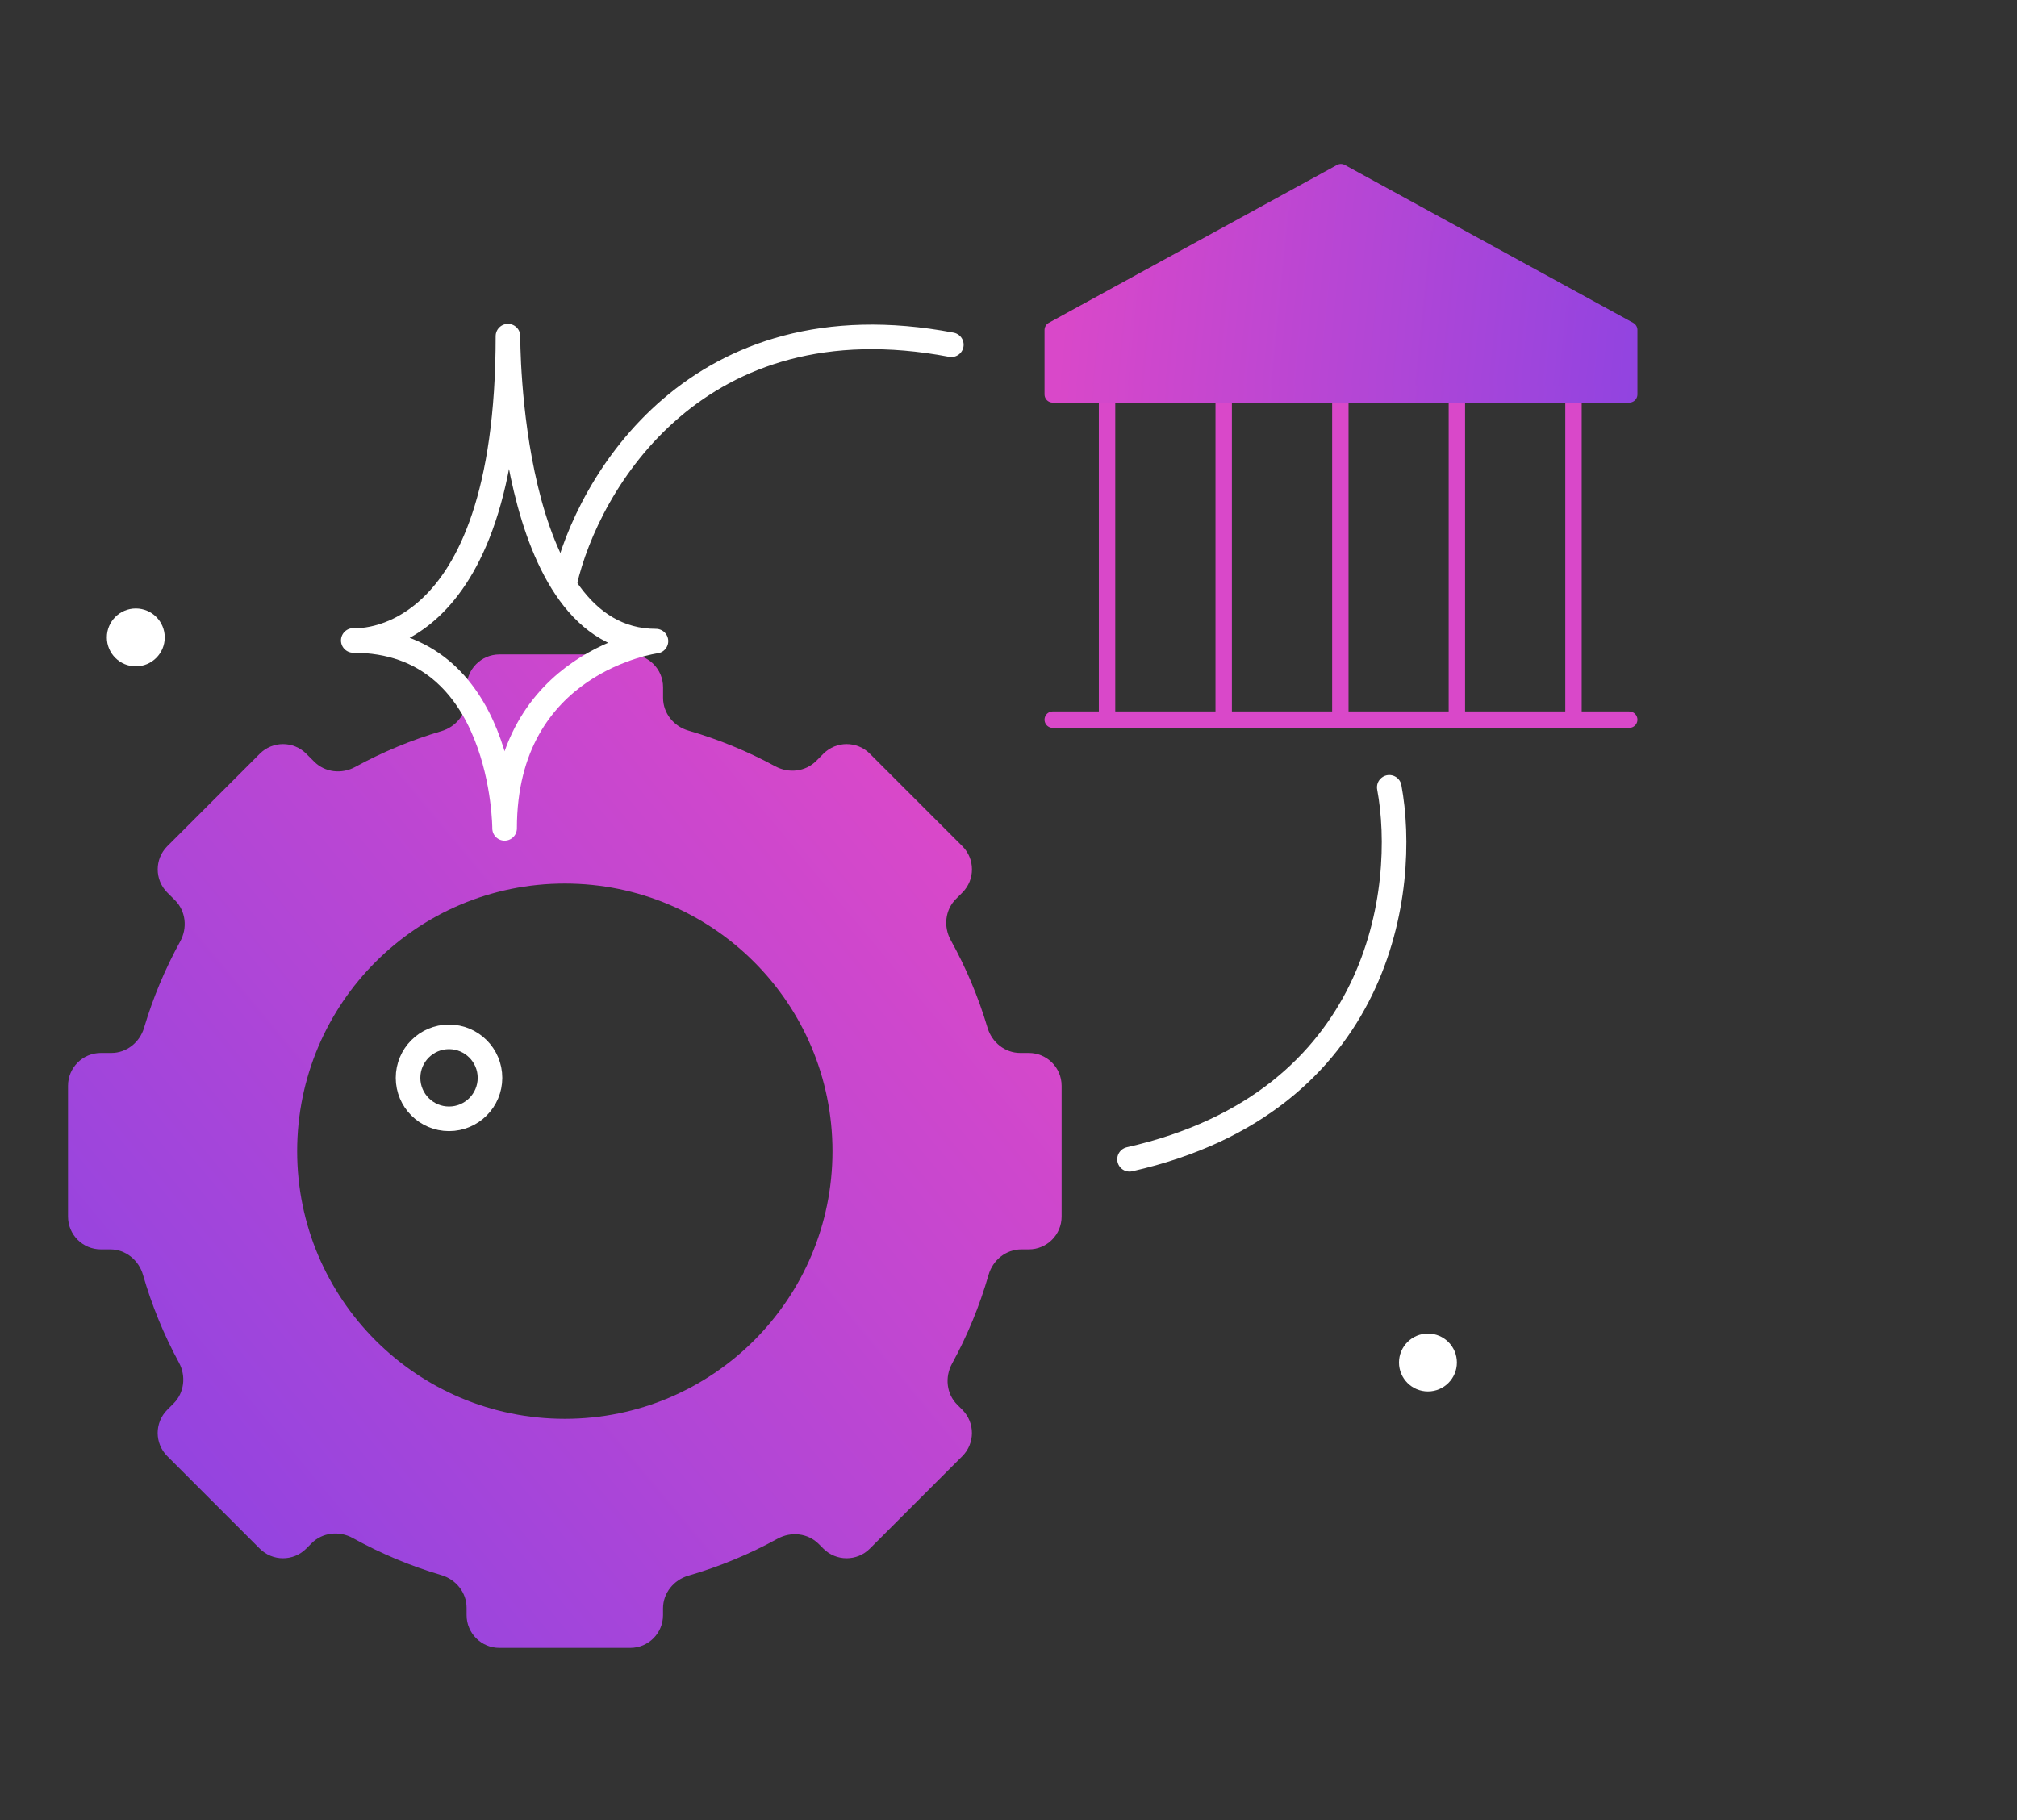 <svg width="123" height="111" viewBox="0 0 123 111" fill="none" xmlns="http://www.w3.org/2000/svg">
<rect x="0" y="0" width="123" height="111" fill="#333333" stroke="none"/>
<path fill-rule="evenodd" clip-rule="evenodd" d="M30.454 100.5C29.349 100.5 28.454 99.605 28.454 98.501L28.453 98.054C28.453 97.123 27.807 96.324 26.915 96.061C25.019 95.502 23.211 94.74 21.515 93.8C20.696 93.346 19.666 93.452 19.004 94.115L18.671 94.448C17.89 95.229 16.623 95.229 15.842 94.448L10.201 88.806C9.42 88.025 9.42 86.759 10.201 85.978L10.586 85.592C11.244 84.935 11.354 83.915 10.911 83.097C9.997 81.414 9.259 79.622 8.72 77.747C8.462 76.846 7.658 76.194 6.722 76.194L6.148 76.194C5.044 76.194 4.148 75.298 4.148 74.194L4.148 66.216C4.148 65.112 5.044 64.216 6.148 64.216L6.791 64.216C7.721 64.216 8.52 63.573 8.785 62.682C9.334 60.834 10.078 59.068 10.991 57.41C11.441 56.591 11.333 55.565 10.673 54.904L10.203 54.435C9.422 53.654 9.422 52.387 10.203 51.606L15.845 45.965C16.626 45.184 17.892 45.184 18.673 45.965L19.162 46.453C19.82 47.112 20.843 47.221 21.661 46.774C23.316 45.869 25.075 45.133 26.917 44.59C27.811 44.327 28.457 43.526 28.457 42.595L28.457 41.912C28.457 40.808 29.353 39.912 30.457 39.912L38.435 39.912C39.539 39.912 40.435 40.808 40.435 41.912L40.435 42.561C40.435 43.496 41.085 44.298 41.983 44.558C43.838 45.096 45.611 45.83 47.277 46.734C48.094 47.178 49.114 47.067 49.771 46.41L50.216 45.965C50.997 45.184 52.264 45.184 53.045 45.965L58.686 51.606C59.467 52.387 59.467 53.654 58.686 54.435L58.294 54.827C57.632 55.489 57.525 56.519 57.979 57.338C58.909 59.017 59.666 60.807 60.223 62.682C60.487 63.573 61.287 64.216 62.216 64.216L62.739 64.216C63.843 64.216 64.739 65.112 64.739 66.216L64.739 74.194C64.739 75.298 63.843 76.194 62.739 76.194L62.283 76.194C61.347 76.194 60.543 76.846 60.285 77.747C59.737 79.65 58.986 81.465 58.054 83.169C57.607 83.987 57.716 85.01 58.375 85.669L58.684 85.978C59.465 86.759 59.465 88.025 58.684 88.806L53.042 94.448C52.261 95.229 50.995 95.229 50.214 94.448L49.924 94.158C49.263 93.497 48.237 93.389 47.418 93.84C45.711 94.78 43.89 95.54 41.981 96.093C41.083 96.353 40.432 97.156 40.432 98.091L40.432 98.5C40.432 99.605 39.537 100.5 38.432 100.5L30.454 100.5ZM18.121 70.206C18.121 79.221 25.429 86.529 34.443 86.529C43.458 86.529 50.766 79.221 50.766 70.206C50.766 61.192 43.458 53.884 34.443 53.884C25.429 53.884 18.121 61.192 18.121 70.206Z" fill="url(#paint0_linear_1161_1033)"/>
<path d="M64.197 43.889L99.353 43.889" stroke="#D948C9" stroke-linecap="round" stroke-linejoin="round"/>
<path d="M67.51 24.052V43.888" stroke="#D948C9" stroke-linecap="round" stroke-linejoin="round"/>
<path d="M74.623 24.052V43.888" stroke="#D948C9" stroke-linecap="round" stroke-linejoin="round"/>
<path d="M88.843 24.052V43.888" stroke="#D948C9" stroke-linecap="round" stroke-linejoin="round"/>
<path d="M81.736 24.052V43.888" stroke="#D948C9" stroke-linecap="round" stroke-linejoin="round"/>
<path d="M95.954 24.052V43.888" stroke="#D948C9" stroke-linecap="round" stroke-linejoin="round"/>
<path d="M64.197 24.053L99.353 24.053V20.125L81.771 10.5L64.197 20.125V24.053Z" fill="url(#paint1_linear_1161_1033)" stroke="url(#paint2_linear_1161_1033)" stroke-linecap="round" stroke-linejoin="round"/>
<path d="M21.547 39.056C21.547 39.056 30.976 39.867 30.976 20.5C30.976 20.5 30.874 39.1 40 39.1C40 39.1 30.771 40.322 30.771 50.519C30.771 50.519 30.771 39.06 21.543 39.06L21.547 39.056Z" stroke="white" stroke-width="1.5" stroke-miterlimit="10" stroke-linecap="round" stroke-linejoin="round"/>
<path d="M8.281 40.639C9.256 40.639 10.047 39.849 10.047 38.874C10.047 37.899 9.256 37.108 8.281 37.108C7.307 37.108 6.516 37.899 6.516 38.874C6.516 39.849 7.307 40.639 8.281 40.639Z" fill="white"/>
<path d="M87.078 84.859C88.053 84.859 88.843 84.069 88.843 83.094C88.843 82.119 88.053 81.329 87.078 81.329C86.103 81.329 85.313 82.119 85.313 83.094C85.313 84.069 86.103 84.859 87.078 84.859Z" fill="white"/>
<path d="M27.381 68.232C28.761 68.232 29.88 67.113 29.88 65.734C29.88 64.354 28.761 63.235 27.381 63.235C26.002 63.235 24.883 64.354 24.883 65.734C24.883 67.113 26.002 68.232 27.381 68.232Z" stroke="white" stroke-width="1.5" stroke-linecap="round" stroke-linejoin="round"/>
<path d="M34.444 35.509C35.835 29.453 42.497 18.078 58.014 21.024" stroke="white" stroke-width="1.5" stroke-linecap="round" stroke-linejoin="round"/>
<path d="M84.72 48.016C85.859 54.125 84.286 67.213 68.881 70.699" stroke="white" stroke-width="1.5" stroke-linecap="round" stroke-linejoin="round"/>
<defs>
<linearGradient id="paint0_linear_1161_1033" x1="54.936" y1="47.247" x2="6.707" y2="87.37" gradientUnits="userSpaceOnUse">
<stop stop-color="#D948C9"/>
<stop offset="1" stop-color="#9244E0"/>
</linearGradient>
<linearGradient id="paint1_linear_1161_1033" x1="64.692" y1="20.592" x2="99.34" y2="24.077" gradientUnits="userSpaceOnUse">
<stop stop-color="#D948C9"/>
<stop offset="1" stop-color="#9244E0"/>
</linearGradient>
<linearGradient id="paint2_linear_1161_1033" x1="64.772" y1="20.288" x2="99.523" y2="23.743" gradientUnits="userSpaceOnUse">
<stop stop-color="#D948C9"/>
<stop offset="1" stop-color="#9244E0"/>
</linearGradient>
</defs>
</svg>
